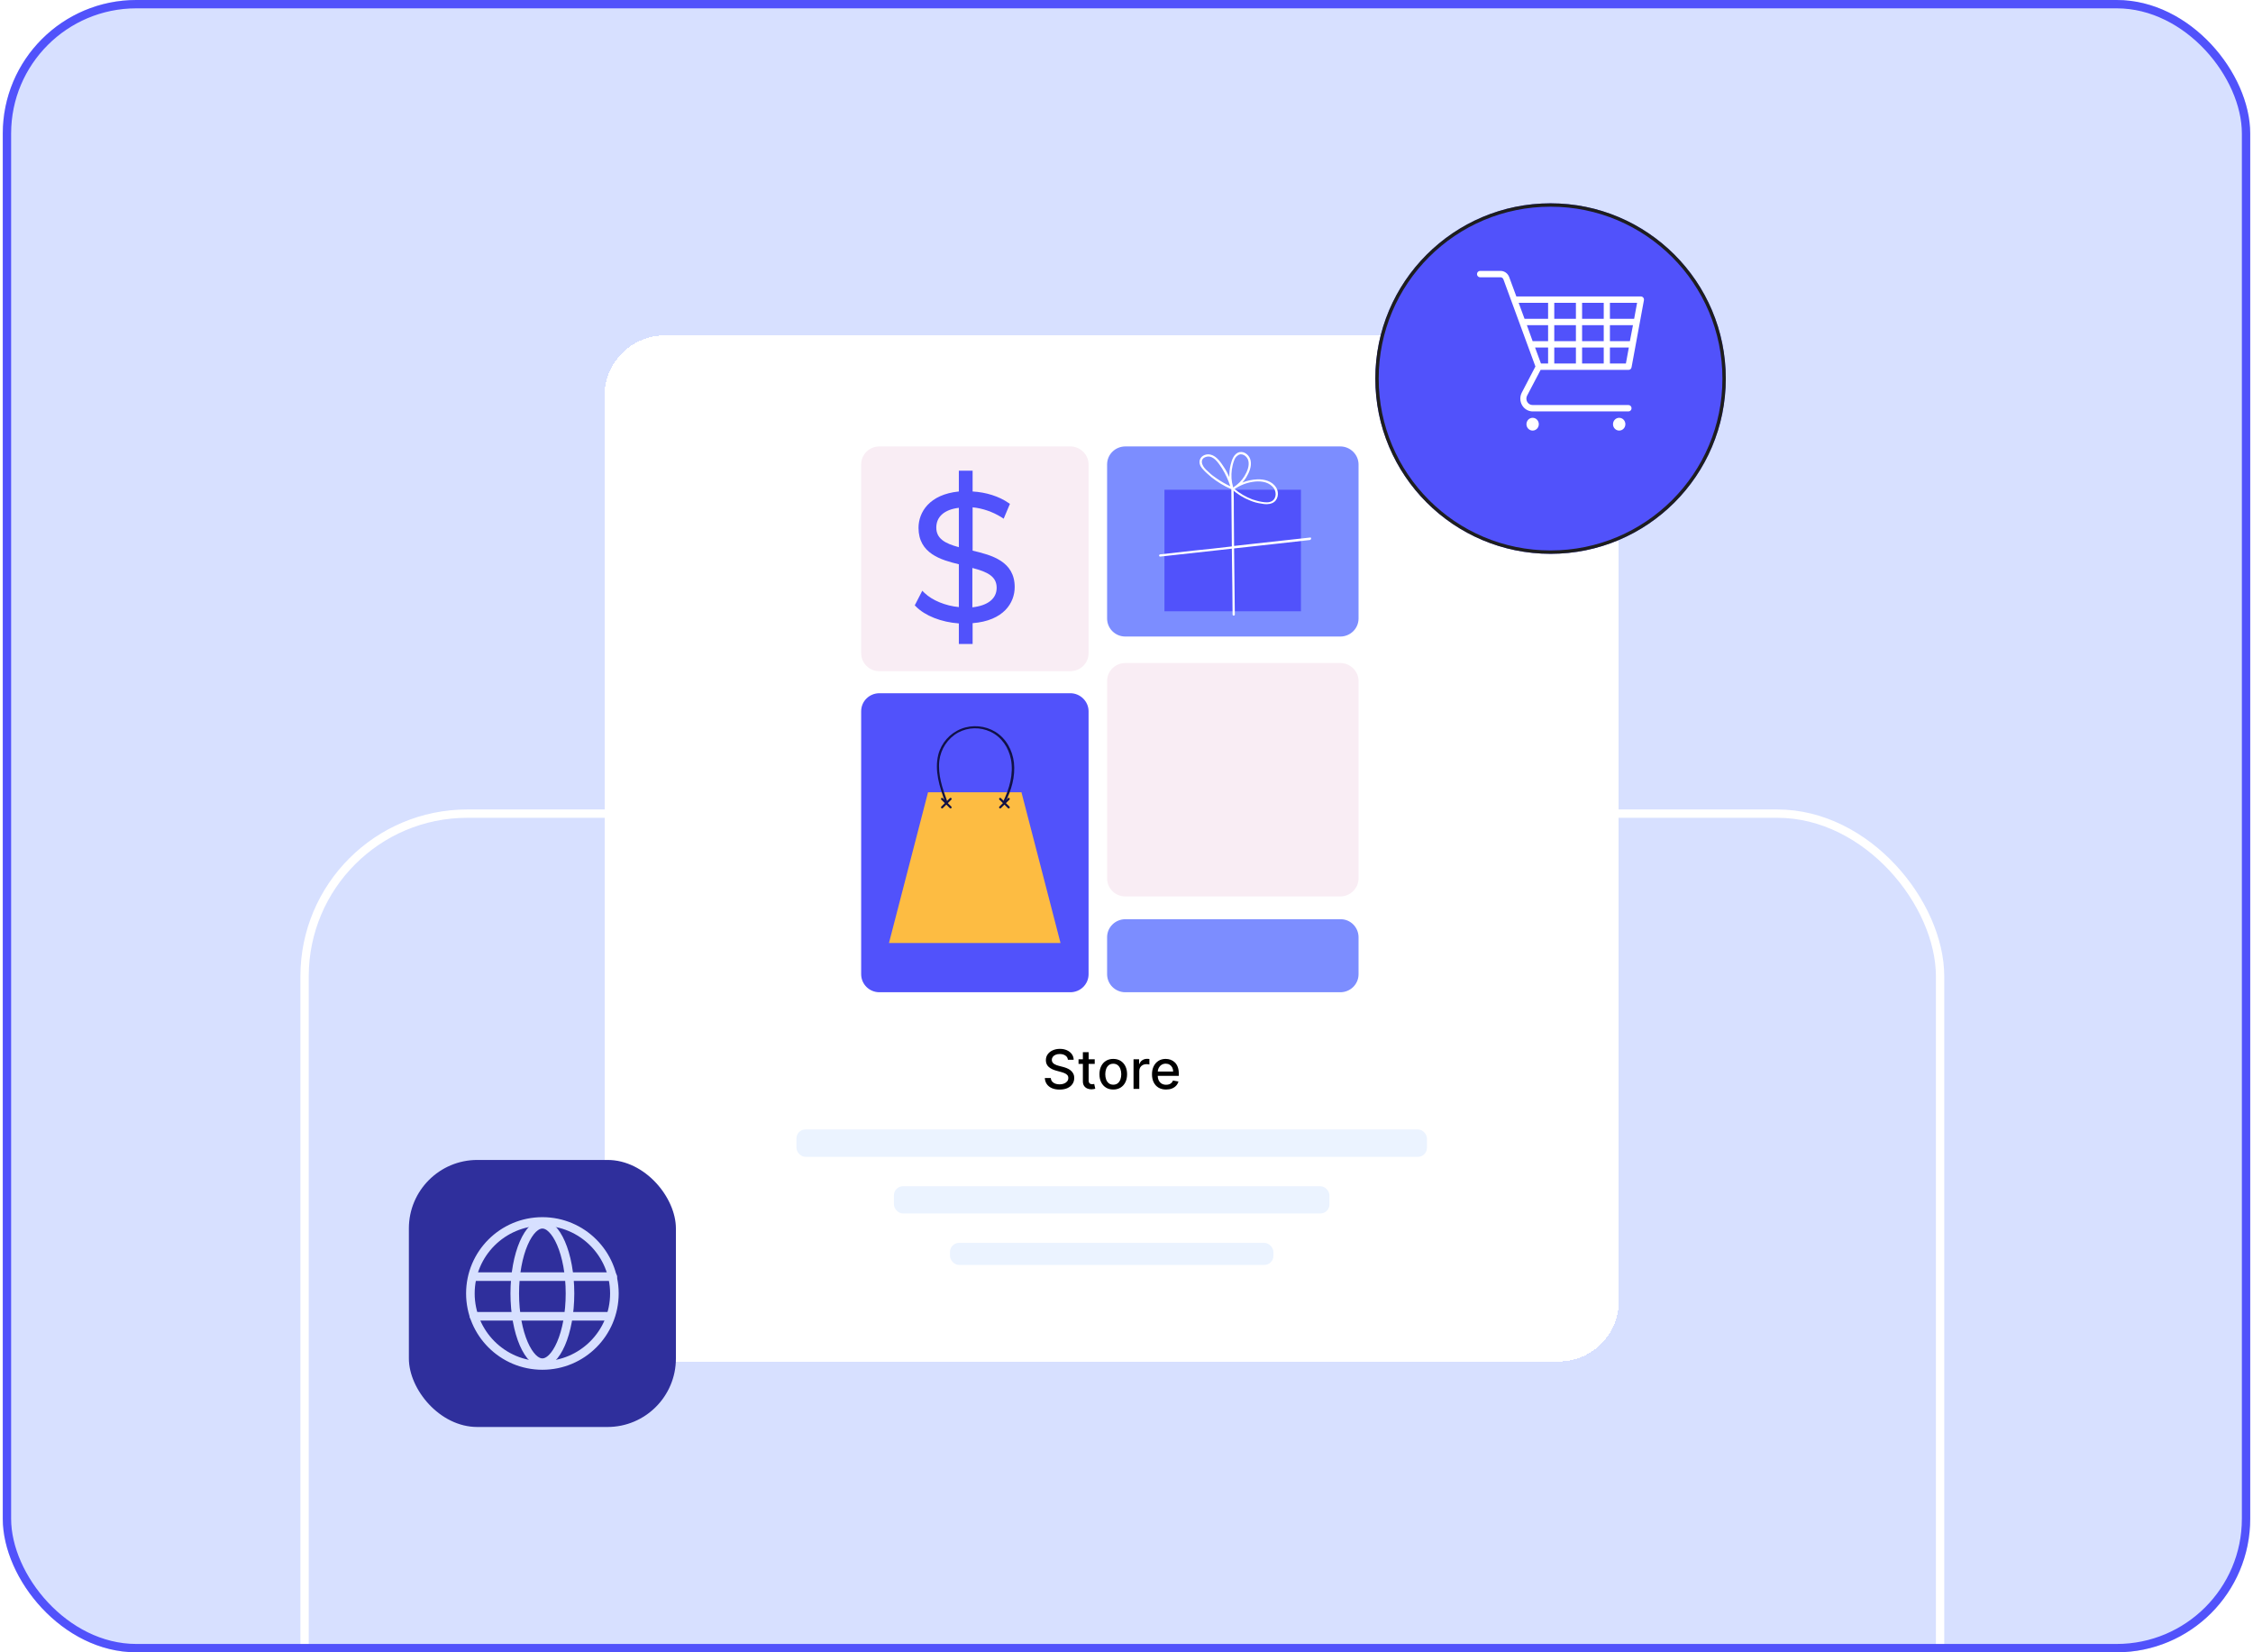 <svg width="270" height="198" viewBox="0 0 270 198" fill="none" xmlns="http://www.w3.org/2000/svg">
<g clip-path="url(#clip0_18797_21129)">
<rect x="0.333" width="269.333" height="198" rx="16" fill="#D7E0FF"/>
<rect x="36.5" y="97.5" width="196" height="120" rx="19.5" stroke="white"/>
<g filter="url(#filter0_d_18797_21129)">
<path d="M74.442 44.636C74.442 40.639 77.681 37.4 81.677 37.4H188.765C192.761 37.4 196.001 40.639 196.001 44.636V153.127C196.001 157.123 192.761 160.363 188.765 160.363H81.677C77.681 160.363 74.442 157.123 74.442 153.127V44.636Z" fill="white" shape-rendering="crispEdges"/>
<g clip-path="url(#clip1_18797_21129)">
<g clip-path="url(#clip2_18797_21129)">
<path d="M164.806 109.525V113.944C164.806 115.161 163.815 116.11 162.615 116.11H136.863C135.633 116.11 134.672 115.131 134.672 113.944V109.525C134.672 108.309 135.663 107.359 136.863 107.359H162.615C163.815 107.33 164.806 108.309 164.806 109.525Z" fill="#7C8DFF"/>
<path d="M164.806 78.823V102.465C164.806 103.651 163.815 104.63 162.615 104.63H136.863C135.633 104.63 134.672 103.651 134.672 102.465V78.823C134.672 77.607 135.663 76.658 136.863 76.658H162.615C163.815 76.658 164.806 77.637 164.806 78.823Z" fill="#F9EDF4"/>
<path d="M164.806 52.868V71.319C164.806 72.535 163.815 73.484 162.615 73.484H136.863C135.633 73.484 134.672 72.505 134.672 71.319V52.868C134.672 51.652 135.663 50.703 136.863 50.703H162.615C163.815 50.703 164.806 51.682 164.806 52.868Z" fill="#7C8DFF"/>
<path d="M132.452 82.442V113.944C132.452 115.161 131.461 116.11 130.261 116.11H107.39C106.16 116.11 105.199 115.131 105.199 113.944V82.442C105.199 81.226 106.19 80.277 107.39 80.277H130.261C131.461 80.277 132.452 81.256 132.452 82.442Z" fill="#5152FB"/>
<path d="M132.452 52.868V75.472C132.452 76.688 131.461 77.637 130.261 77.637H107.39C106.16 77.637 105.199 76.658 105.199 75.472V52.868C105.199 51.652 106.19 50.703 107.39 50.703H130.261C131.461 50.703 132.452 51.682 132.452 52.868Z" fill="#F9EDF4"/>
<path d="M157.903 55.894H141.545V70.459H157.903V55.894Z" fill="#5152FB"/>
<path d="M159.013 61.619L152.02 62.39C151.3 62.479 150.61 62.538 149.889 62.627C149.889 61.292 149.859 59.958 149.859 58.653C149.859 57.496 149.859 56.932 149.829 55.805C149.829 55.627 149.559 55.627 149.559 55.805C149.589 58.297 149.589 60.195 149.619 62.687C148.089 62.865 146.528 63.043 144.997 63.191C143.677 63.339 142.356 63.488 141.035 63.636C140.855 63.666 140.855 63.903 141.035 63.903L148.028 63.132C148.569 63.072 149.079 63.013 149.619 62.954C149.649 64.437 149.649 65.92 149.679 67.403C149.679 68.56 149.709 69.687 149.709 70.844C149.709 71.022 149.979 71.022 149.979 70.844C149.949 68.204 149.919 65.564 149.889 62.924L155.022 62.36C156.342 62.212 157.663 62.064 158.983 61.916C159.164 61.856 159.164 61.589 159.013 61.619Z" fill="white"/>
<path d="M154.932 55.627C154.451 54.856 153.521 54.618 152.681 54.648C152.05 54.678 151.45 54.796 150.88 55.034C151.03 54.856 151.21 54.648 151.33 54.44C151.69 53.847 152.02 53.105 151.87 52.394C151.75 51.8 151.18 51.266 150.55 51.385C149.859 51.533 149.619 52.334 149.469 52.928C149.349 53.402 149.319 53.906 149.319 54.381C149.139 53.995 148.959 53.61 148.719 53.254C148.329 52.661 147.818 51.86 147.068 51.682C146.468 51.533 145.748 51.889 145.748 52.572C145.748 52.957 145.988 53.283 146.258 53.55C146.528 53.847 146.858 54.114 147.158 54.381C147.879 54.945 148.659 55.449 149.529 55.805C149.559 55.805 149.589 55.805 149.589 55.805C150.25 56.398 151 56.873 151.84 57.199C152.26 57.377 152.711 57.496 153.161 57.555C153.581 57.644 154.031 57.674 154.451 57.496C155.172 57.199 155.322 56.25 154.932 55.627ZM149.619 53.491C149.679 53.135 149.739 52.809 149.859 52.483C149.949 52.216 150.07 51.949 150.31 51.8C150.82 51.385 151.48 51.889 151.6 52.423C151.75 53.046 151.45 53.728 151.15 54.233C150.82 54.796 150.34 55.271 149.769 55.627C149.769 55.597 149.769 55.568 149.769 55.568C149.559 54.856 149.529 54.173 149.619 53.491ZM146.918 53.847C146.648 53.61 146.378 53.373 146.198 53.076C146.018 52.779 145.928 52.394 146.198 52.127C146.408 51.949 146.708 51.889 146.948 51.919C147.638 52.038 148.089 52.809 148.449 53.343C148.869 54.025 149.199 54.737 149.439 55.479C148.869 55.212 148.299 54.885 147.788 54.529C147.488 54.322 147.188 54.114 146.918 53.847ZM154.421 57.258C154.061 57.466 153.611 57.407 153.221 57.347C152.831 57.288 152.471 57.169 152.08 57.051C151.3 56.754 150.58 56.339 149.949 55.805C150.61 55.36 151.36 55.063 152.14 54.945C152.921 54.826 153.851 54.885 154.451 55.479C154.722 55.716 154.872 56.072 154.872 56.428C154.872 56.754 154.722 57.08 154.421 57.258Z" fill="white"/>
<path d="M118.555 63.191V58C119.756 58.119 120.957 58.534 122.007 59.187L122.277 59.364L123.027 57.585L122.847 57.466C121.737 56.695 120.176 56.191 118.555 56.102V53.61H116.905V56.102C113.363 56.458 112.073 58.593 112.073 60.462C112.073 63.547 114.804 64.318 116.905 64.823V69.954C115.314 69.806 113.723 69.153 112.793 68.263L112.523 67.996L111.622 69.747L111.772 69.895C112.853 70.992 114.804 71.764 116.905 71.912V74.374H118.555V71.882C122.277 71.586 123.598 69.45 123.598 67.552C123.598 64.466 120.836 63.725 118.555 63.191ZM116.905 62.776C115.224 62.331 114.203 61.737 114.203 60.432C114.203 59.127 115.164 58.267 116.905 58.059V62.776ZM121.437 67.641C121.437 68.946 120.386 69.776 118.525 69.984V65.267C120.386 65.742 121.437 66.306 121.437 67.641Z" fill="#5152FB"/>
<path d="M129.09 110.207H108.531L113.213 92.142H124.408L129.09 110.207Z" fill="#FDBC42"/>
<path d="M123.508 88.583C123.328 87.1 122.577 85.705 121.287 84.904C120.056 84.163 118.526 84.014 117.175 84.548C115.824 85.082 114.804 86.239 114.444 87.633C113.963 89.561 114.594 91.49 115.254 93.299C115.314 93.447 115.554 93.329 115.494 93.18C114.924 91.638 114.384 90.036 114.564 88.375C114.744 86.951 115.554 85.705 116.815 84.993C118.015 84.341 119.486 84.311 120.716 84.904C122.037 85.527 122.877 86.803 123.148 88.197C123.478 89.947 122.968 91.727 122.187 93.329C122.127 93.477 122.367 93.566 122.427 93.418C123.208 91.934 123.688 90.273 123.508 88.583Z" fill="#101146"/>
<path d="M116.005 93.863C116.125 93.981 115.945 94.159 115.824 94.041L115.404 93.625L114.984 94.041C114.864 94.159 114.684 93.981 114.804 93.863L115.224 93.447L114.804 93.032C114.684 92.913 114.864 92.735 114.984 92.854L115.404 93.269L115.824 92.854C115.945 92.735 116.125 92.913 116.005 93.032L115.584 93.447L116.005 93.863Z" fill="#101146"/>
<path d="M122.968 93.863C123.088 93.981 122.908 94.159 122.788 94.041L122.368 93.625L121.947 94.041C121.827 94.159 121.647 93.981 121.767 93.863L122.188 93.447L121.767 93.032C121.647 92.913 121.827 92.735 121.947 92.854L122.368 93.269L122.788 92.854C122.908 92.735 123.088 92.913 122.968 93.032L122.548 93.447L122.968 93.863Z" fill="#101146"/>
</g>
</g>
<path d="M129.978 124.203C129.953 123.984 129.852 123.815 129.673 123.695C129.494 123.573 129.269 123.512 128.998 123.512C128.803 123.512 128.635 123.543 128.494 123.604C128.352 123.665 128.241 123.748 128.163 123.854C128.086 123.959 128.047 124.079 128.047 124.213C128.047 124.325 128.073 124.422 128.126 124.504C128.18 124.586 128.25 124.654 128.336 124.71C128.424 124.764 128.518 124.809 128.618 124.846C128.719 124.882 128.815 124.911 128.907 124.934L129.37 125.054C129.521 125.091 129.676 125.142 129.835 125.205C129.994 125.268 130.141 125.351 130.276 125.454C130.412 125.558 130.522 125.686 130.605 125.838C130.69 125.991 130.732 126.174 130.732 126.386C130.732 126.655 130.663 126.893 130.524 127.101C130.387 127.309 130.187 127.473 129.925 127.594C129.664 127.714 129.349 127.774 128.979 127.774C128.625 127.774 128.318 127.718 128.059 127.605C127.8 127.493 127.597 127.333 127.451 127.126C127.304 126.918 127.223 126.672 127.208 126.386H127.925C127.939 126.558 127.994 126.7 128.091 126.814C128.19 126.927 128.315 127.011 128.468 127.066C128.622 127.12 128.791 127.147 128.975 127.147C129.176 127.147 129.356 127.116 129.513 127.052C129.672 126.988 129.797 126.898 129.888 126.784C129.979 126.669 130.024 126.534 130.024 126.379C130.024 126.239 129.984 126.124 129.904 126.035C129.826 125.945 129.718 125.871 129.583 125.813C129.449 125.754 129.297 125.703 129.127 125.658L128.568 125.505C128.188 125.402 127.888 125.25 127.666 125.05C127.445 124.849 127.335 124.584 127.335 124.254C127.335 123.981 127.409 123.743 127.557 123.54C127.705 123.336 127.905 123.178 128.158 123.066C128.411 122.952 128.696 122.894 129.014 122.894C129.335 122.894 129.617 122.951 129.863 123.063C130.109 123.176 130.303 123.331 130.445 123.528C130.587 123.724 130.661 123.949 130.667 124.203H129.978ZM133.189 124.143V124.698H131.248V124.143H133.189ZM131.769 123.292H132.46V126.652C132.46 126.786 132.48 126.887 132.52 126.955C132.56 127.022 132.612 127.067 132.675 127.092C132.74 127.115 132.81 127.126 132.886 127.126C132.941 127.126 132.99 127.123 133.031 127.115C133.073 127.107 133.105 127.101 133.128 127.096L133.253 127.668C133.213 127.683 133.156 127.698 133.082 127.714C133.008 127.731 132.916 127.74 132.805 127.742C132.623 127.745 132.453 127.712 132.296 127.644C132.139 127.577 132.011 127.472 131.914 127.33C131.817 127.188 131.769 127.01 131.769 126.796V123.292ZM135.411 127.767C135.078 127.767 134.788 127.691 134.54 127.538C134.291 127.385 134.099 127.172 133.962 126.897C133.824 126.623 133.756 126.302 133.756 125.935C133.756 125.567 133.824 125.245 133.962 124.969C134.099 124.693 134.291 124.479 134.54 124.326C134.788 124.173 135.078 124.097 135.411 124.097C135.744 124.097 136.035 124.173 136.283 124.326C136.531 124.479 136.724 124.693 136.861 124.969C136.999 125.245 137.067 125.567 137.067 125.935C137.067 126.302 136.999 126.623 136.861 126.897C136.724 127.172 136.531 127.385 136.283 127.538C136.035 127.691 135.744 127.767 135.411 127.767ZM135.414 127.187C135.63 127.187 135.808 127.13 135.95 127.015C136.092 126.901 136.197 126.749 136.265 126.56C136.334 126.37 136.369 126.161 136.369 125.933C136.369 125.707 136.334 125.498 136.265 125.309C136.197 125.118 136.092 124.964 135.95 124.849C135.808 124.733 135.63 124.675 135.414 124.675C135.196 124.675 135.016 124.733 134.873 124.849C134.731 124.964 134.625 125.118 134.556 125.309C134.488 125.498 134.454 125.707 134.454 125.933C134.454 126.161 134.488 126.37 134.556 126.56C134.625 126.749 134.731 126.901 134.873 127.015C135.016 127.13 135.196 127.187 135.414 127.187ZM137.839 127.695V124.143H138.507V124.708H138.544C138.609 124.516 138.723 124.366 138.887 124.257C139.052 124.146 139.238 124.09 139.446 124.09C139.489 124.09 139.54 124.092 139.599 124.095C139.659 124.098 139.706 124.102 139.74 124.106V124.768C139.712 124.76 139.663 124.751 139.592 124.742C139.521 124.731 139.45 124.726 139.379 124.726C139.216 124.726 139.07 124.761 138.942 124.83C138.816 124.898 138.715 124.993 138.641 125.115C138.567 125.235 138.53 125.372 138.53 125.526V127.695H137.839ZM141.742 127.767C141.392 127.767 141.091 127.692 140.838 127.543C140.587 127.392 140.392 127.18 140.255 126.907C140.119 126.632 140.052 126.311 140.052 125.942C140.052 125.579 140.119 125.258 140.255 124.98C140.392 124.703 140.583 124.486 140.829 124.331C141.075 124.175 141.364 124.097 141.693 124.097C141.894 124.097 142.088 124.13 142.276 124.196C142.464 124.263 142.633 124.367 142.783 124.509C142.932 124.65 143.05 124.835 143.136 125.061C143.223 125.286 143.266 125.56 143.266 125.882V126.127H140.442V125.609H142.588C142.588 125.427 142.551 125.266 142.477 125.126C142.403 124.984 142.299 124.872 142.165 124.791C142.033 124.709 141.877 124.668 141.698 124.668C141.504 124.668 141.334 124.716 141.189 124.812C141.046 124.906 140.935 125.029 140.856 125.182C140.779 125.333 140.741 125.497 140.741 125.674V126.079C140.741 126.316 140.782 126.518 140.866 126.685C140.95 126.851 141.068 126.978 141.219 127.066C141.37 127.153 141.547 127.196 141.749 127.196C141.88 127.196 141.999 127.177 142.107 127.14C142.215 127.102 142.309 127.045 142.387 126.969C142.466 126.894 142.526 126.8 142.568 126.689L143.222 126.807C143.17 127 143.076 127.169 142.94 127.314C142.806 127.457 142.637 127.569 142.433 127.649C142.232 127.728 142.001 127.767 141.742 127.767Z" fill="black"/>
<rect x="97.44" y="132.549" width="75.564" height="3.285" rx="1.087" fill="#EBF3FF"/>
<rect x="109.124" y="139.358" width="52.195" height="3.262" rx="1.087" fill="#EBF3FF"/>
<rect x="115.843" y="146.143" width="38.758" height="2.643" rx="1.087" fill="#EBF3FF"/>
</g>
<rect x="49" y="139" width="32" height="32" rx="8.205" fill="#2F2F9C"/>
<path d="M56.807 152.981L73.431 152.981" stroke="#D7E0FF" stroke-width="1.029" stroke-linecap="round"/>
<path d="M56.807 157.731L72.956 157.731" stroke="#D7E0FF" stroke-width="1.029" stroke-linecap="round"/>
<circle cx="65" cy="155" r="8.629" stroke="#D7E0FF" stroke-width="1.029"/>
<path d="M68.308 155C68.308 157.38 67.888 159.51 67.23 161.025C66.901 161.784 66.522 162.365 66.128 162.75C65.736 163.132 65.355 163.296 64.998 163.296C64.642 163.296 64.261 163.132 63.869 162.75C63.475 162.365 63.096 161.784 62.767 161.025C62.109 159.51 61.689 157.38 61.689 155C61.689 152.62 62.109 150.491 62.767 148.975C63.096 148.216 63.475 147.635 63.869 147.25C64.261 146.868 64.642 146.704 64.998 146.704C65.355 146.704 65.736 146.868 66.128 147.25C66.522 147.635 66.901 148.216 67.23 148.975C67.888 150.491 68.308 152.62 68.308 155Z" stroke="#D7E0FF" stroke-width="1.029"/>
<g filter="url(#filter1_d_18797_21129)">
<circle cx="188.001" cy="41" r="21" fill="#5152FB"/>
<circle cx="188.001" cy="41" r="20.798" stroke="#1E1E1E" stroke-width="0.403"/>
</g>
<g clip-path="url(#clip3_18797_21129)">
<path d="M183.671 51.597C184.081 51.597 184.412 51.255 184.412 50.832C184.412 50.409 184.081 50.067 183.671 50.067C183.262 50.067 182.93 50.409 182.93 50.832C182.93 51.255 183.262 51.597 183.671 51.597Z" fill="white"/>
<path d="M194.044 51.597C194.453 51.597 194.785 51.255 194.785 50.832C194.785 50.409 194.453 50.067 194.044 50.067C193.634 50.067 193.303 50.409 193.303 50.832C193.303 51.255 193.634 51.597 194.044 51.597Z" fill="white"/>
<path d="M195.155 48.536H183.671C183.54 48.538 183.411 48.504 183.297 48.437C183.183 48.371 183.088 48.275 183.022 48.158C182.956 48.041 182.92 47.908 182.92 47.773C182.919 47.638 182.954 47.505 183.019 47.388L184.627 44.326H195.155C195.243 44.328 195.327 44.298 195.395 44.241C195.463 44.184 195.509 44.105 195.526 44.016L197.008 35.98C197.018 35.924 197.016 35.866 197.003 35.811C196.989 35.756 196.963 35.704 196.928 35.661C196.892 35.617 196.848 35.582 196.797 35.559C196.747 35.535 196.692 35.523 196.637 35.524H181.719L180.863 33.205C180.784 32.987 180.642 32.8 180.456 32.667C180.271 32.534 180.051 32.463 179.826 32.463H177.374C177.275 32.463 177.181 32.503 177.112 32.575C177.042 32.647 177.003 32.744 177.003 32.845C177.003 32.947 177.042 33.044 177.112 33.116C177.181 33.188 177.275 33.228 177.374 33.228H179.826C179.901 33.229 179.974 33.253 180.036 33.297C180.097 33.342 180.144 33.404 180.17 33.477L184.005 43.917L182.375 47.043C182.253 47.276 182.192 47.537 182.197 47.801C182.202 48.066 182.274 48.324 182.404 48.551C182.535 48.779 182.72 48.967 182.942 49.099C183.164 49.23 183.415 49.3 183.671 49.301H195.155C195.254 49.301 195.348 49.261 195.417 49.189C195.487 49.117 195.526 49.02 195.526 48.919C195.526 48.817 195.487 48.72 195.417 48.648C195.348 48.576 195.254 48.536 195.155 48.536ZM182.982 38.968H185.524V40.882H183.671L182.982 38.968ZM186.264 38.968H188.858V40.882H186.264V38.968ZM192.192 40.882H189.599V38.968H192.192V40.882ZM192.933 38.968H195.696L195.326 40.882H192.933V38.968ZM192.192 41.647V43.561H189.599V41.647H192.192ZM189.599 38.203V36.29H192.192V38.203H189.599ZM188.858 38.203H186.264V36.29H188.858V38.203ZM188.858 41.647V43.561H186.264V41.647H188.858ZM194.848 43.561H192.933V41.647H195.2L194.848 43.561ZM195.837 38.203H192.933V36.29H196.189L195.837 38.203ZM185.524 36.29V38.203H182.701L181.997 36.29H185.524ZM183.964 41.647H185.524V43.561H184.668L183.964 41.647Z" fill="white"/>
</g>
</g>
<rect x="0.833" y="0.5" width="268.333" height="197" rx="15.5" stroke="#5152FB"/>
<defs>
<filter id="filter0_d_18797_21129" x="72.445" y="37.4" width="123.556" height="125.757" filterUnits="userSpaceOnUse" color-interpolation-filters="sRGB">
<feFlood flood-opacity="0" result="BackgroundImageFix"/>
<feColorMatrix in="SourceAlpha" type="matrix" values="0 0 0 0 0 0 0 0 0 0 0 0 0 0 0 0 0 0 127 0" result="hardAlpha"/>
<feOffset dx="-1.997" dy="2.794"/>
<feComposite in2="hardAlpha" operator="out"/>
<feColorMatrix type="matrix" values="0 0 0 0 0.318 0 0 0 0 0.322 0 0 0 0 0.984 0 0 0 1 0"/>
<feBlend mode="normal" in2="BackgroundImageFix" result="effect1_dropShadow_18797_21129"/>
<feBlend mode="normal" in="SourceGraphic" in2="effect1_dropShadow_18797_21129" result="shape"/>
</filter>
<filter id="filter1_d_18797_21129" x="164.819" y="20" width="44.182" height="46.364" filterUnits="userSpaceOnUse" color-interpolation-filters="sRGB">
<feFlood flood-opacity="0" result="BackgroundImageFix"/>
<feColorMatrix in="SourceAlpha" type="matrix" values="0 0 0 0 0 0 0 0 0 0 0 0 0 0 0 0 0 0 127 0" result="hardAlpha"/>
<feOffset dx="-2.182" dy="4.365"/>
<feComposite in2="hardAlpha" operator="out"/>
<feColorMatrix type="matrix" values="0 0 0 0 0.549 0 0 0 0 0.482 0 0 0 0 1 0 0 0 1 0"/>
<feBlend mode="normal" in2="BackgroundImageFix" result="effect1_dropShadow_18797_21129"/>
<feBlend mode="normal" in="SourceGraphic" in2="effect1_dropShadow_18797_21129" result="shape"/>
</filter>
<clipPath id="clip0_18797_21129">
<rect x="0.333" width="269.333" height="198" rx="16" fill="white"/>
</clipPath>
<clipPath id="clip1_18797_21129">
<rect width="83.934" height="71.271" fill="white" transform="translate(93.254 46.083)"/>
</clipPath>
<clipPath id="clip2_18797_21129">
<rect width="67.981" height="72.23" fill="white" transform="translate(100.996 45.898)"/>
</clipPath>
<clipPath id="clip3_18797_21129">
<rect width="20.005" height="19.135" fill="white" transform="translate(177.003 32.463)"/>
</clipPath>
</defs>
</svg>

